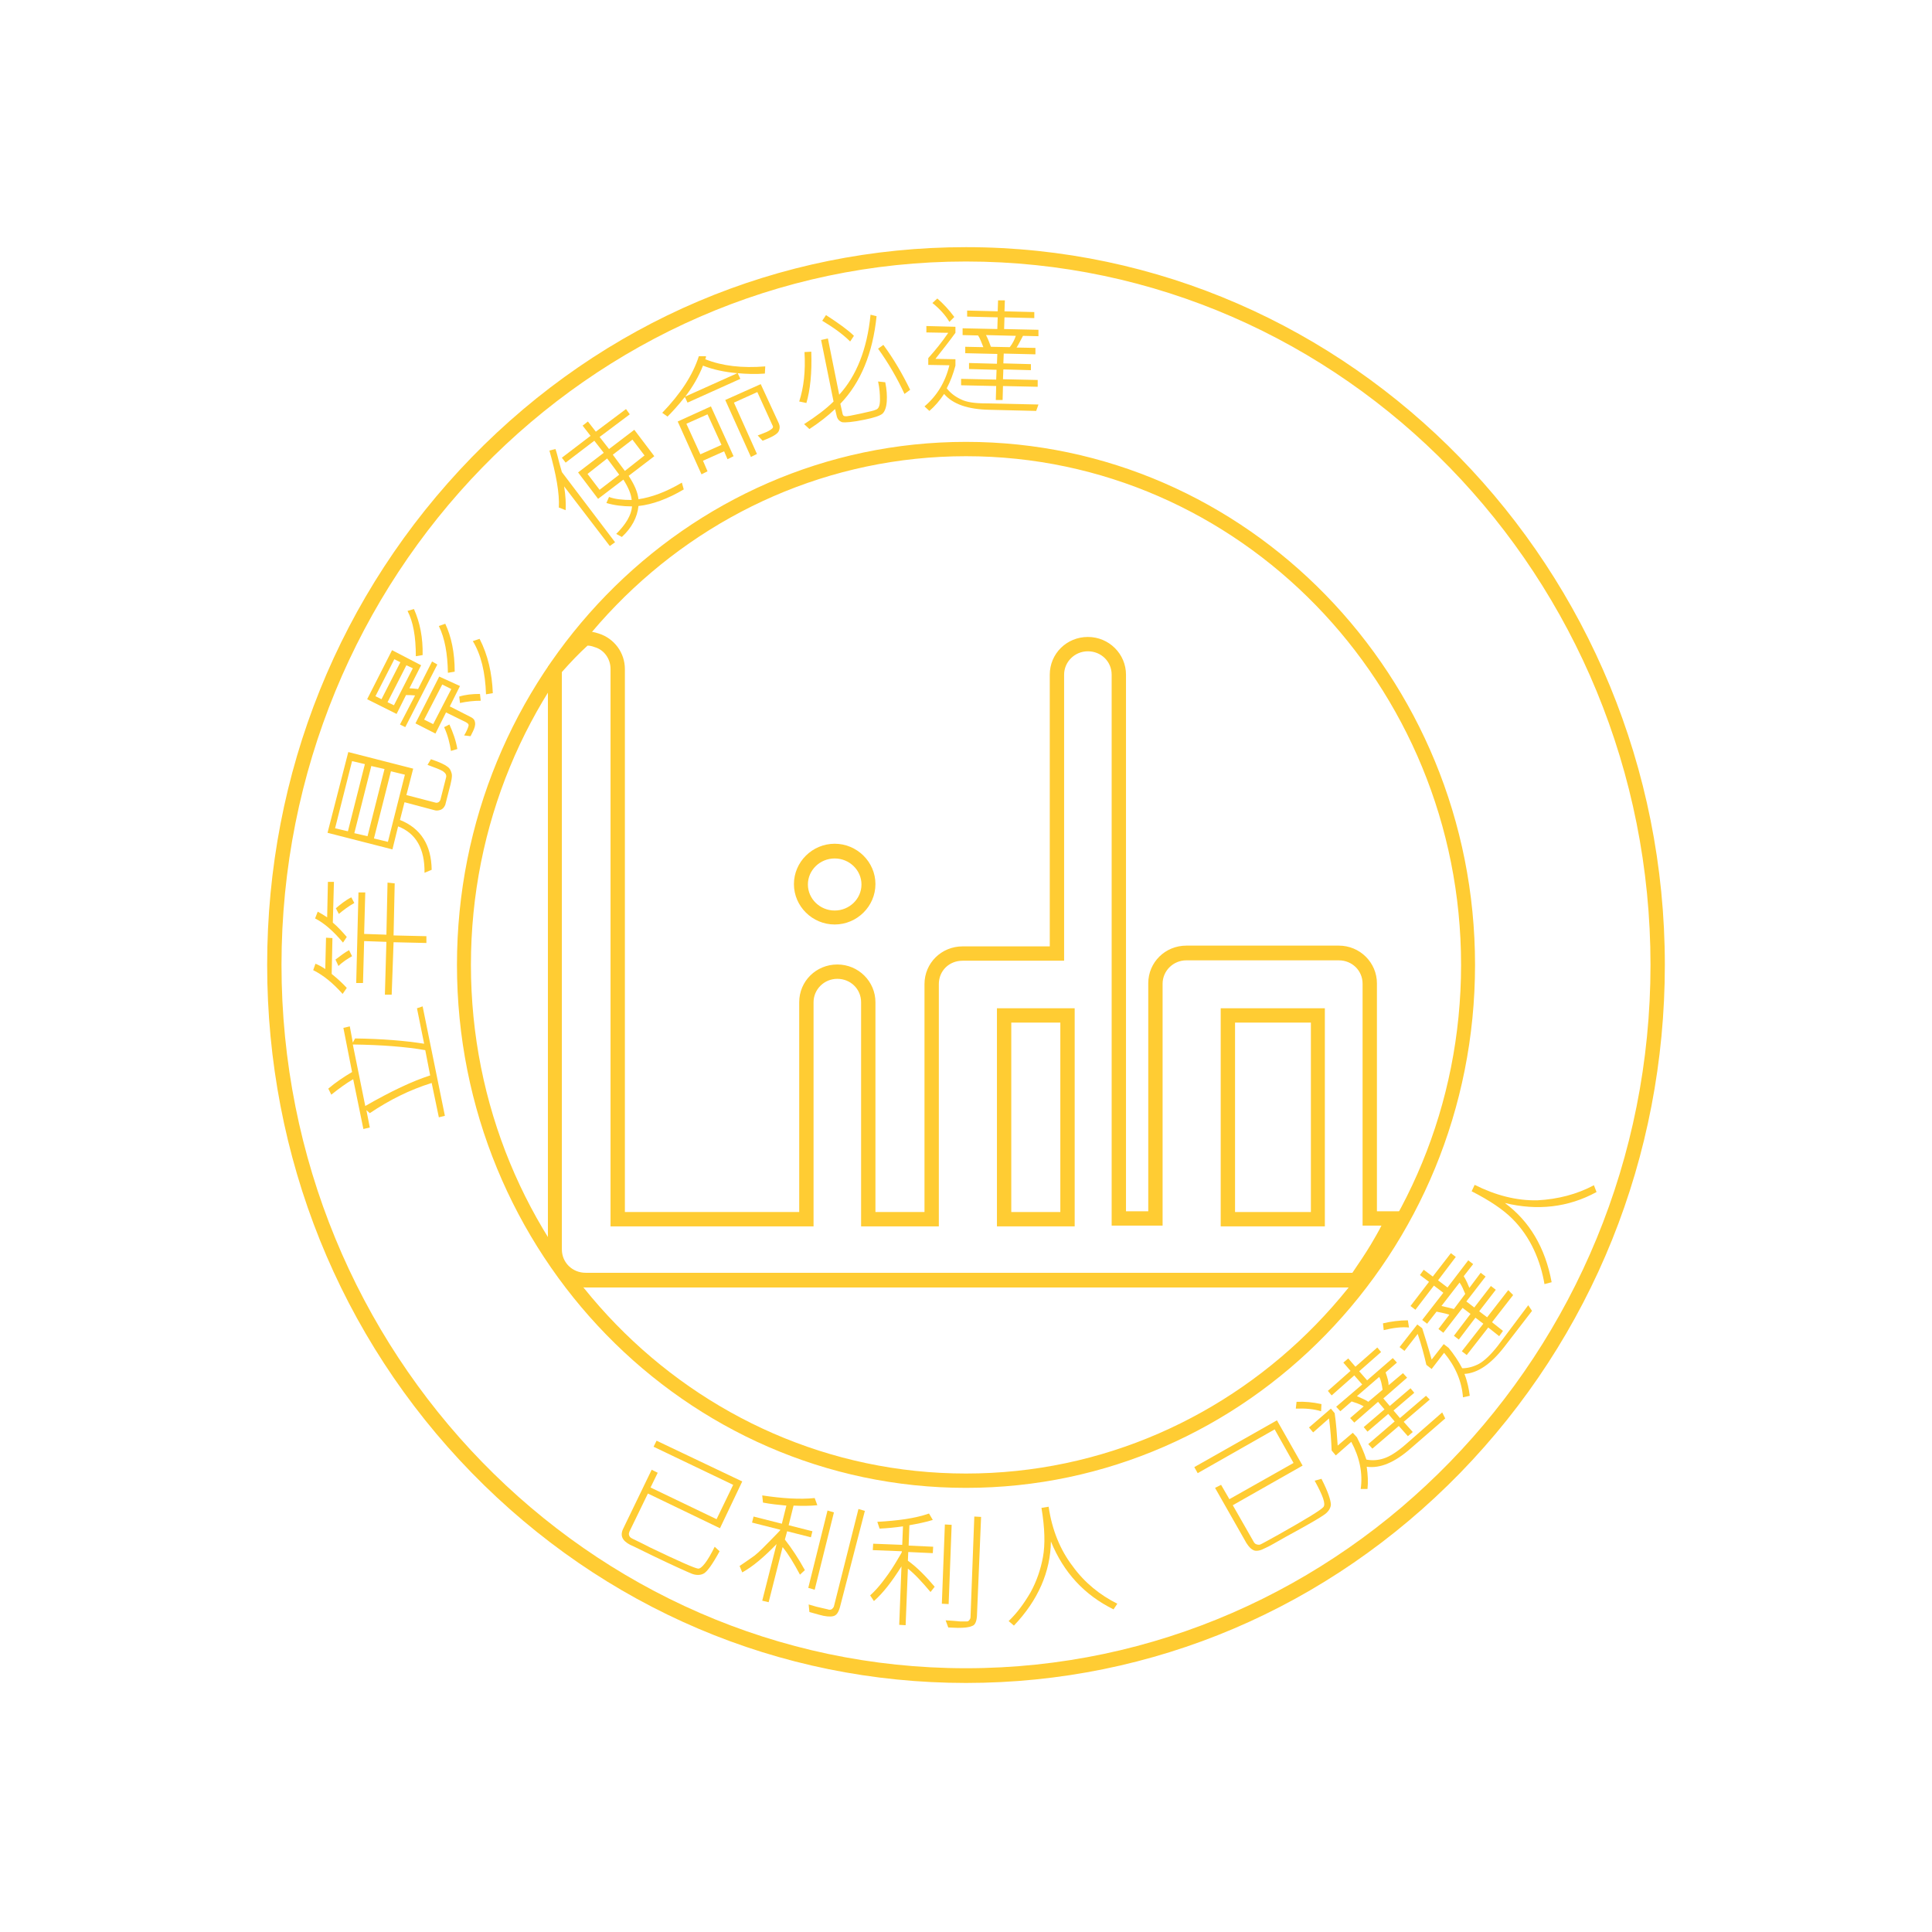 <?xml version="1.0" encoding="utf-8"?>
<!-- Generator: Adobe Illustrator 21.0.0, SVG Export Plug-In . SVG Version: 6.00 Build 0)  -->
<svg version="1.1" id="FFCC33" xmlns="http://www.w3.org/2000/svg" xmlns:xlink="http://www.w3.org/1999/xlink" x="0px" y="0px"
	 viewBox="0 0 512 512" style="enable-background:new 0 0 512 512;" xml:space="preserve">
<style type="text/css">
	.st0{display:none;}
	.st1{display:inline;opacity:0.3;fill:none;stroke:#449FDB;enable-background:new    ;}
	.st2{display:inline;fill:none;stroke:#449FDB;}
	.st3{fill:#FFCC33;}
</style>
<title></title>
<g id="icomoon-ignore" class="st0">
	<line class="st1" x1="16" y1="0" x2="16" y2="512"/>
	<line class="st2" x1="32" y1="0" x2="32" y2="512"/>
	<line class="st1" x1="48" y1="0" x2="48" y2="512"/>
	<line class="st2" x1="64" y1="0" x2="64" y2="512"/>
	<line class="st1" x1="80" y1="0" x2="80" y2="512"/>
	<line class="st2" x1="96" y1="0" x2="96" y2="512"/>
	<line class="st1" x1="112" y1="0" x2="112" y2="512"/>
	<line class="st2" x1="128" y1="0" x2="128" y2="512"/>
	<line class="st1" x1="144" y1="0" x2="144" y2="512"/>
	<line class="st2" x1="160" y1="0" x2="160" y2="512"/>
	<line class="st1" x1="176" y1="0" x2="176" y2="512"/>
	<line class="st2" x1="192" y1="0" x2="192" y2="512"/>
	<line class="st1" x1="208" y1="0" x2="208" y2="512"/>
	<line class="st2" x1="224" y1="0" x2="224" y2="512"/>
	<line class="st1" x1="240" y1="0" x2="240" y2="512"/>
	<line class="st2" x1="256" y1="0" x2="256" y2="512"/>
	<line class="st1" x1="272" y1="0" x2="272" y2="512"/>
	<line class="st2" x1="288" y1="0" x2="288" y2="512"/>
	<line class="st1" x1="304" y1="0" x2="304" y2="512"/>
	<line class="st2" x1="320" y1="0" x2="320" y2="512"/>
	<line class="st1" x1="336" y1="0" x2="336" y2="512"/>
	<line class="st2" x1="352" y1="0" x2="352" y2="512"/>
	<line class="st1" x1="368" y1="0" x2="368" y2="512"/>
	<line class="st2" x1="384" y1="0" x2="384" y2="512"/>
	<line class="st1" x1="400" y1="0" x2="400" y2="512"/>
	<line class="st2" x1="416" y1="0" x2="416" y2="512"/>
	<line class="st1" x1="432" y1="0" x2="432" y2="512"/>
	<line class="st2" x1="448" y1="0" x2="448" y2="512"/>
	<line class="st1" x1="464" y1="0" x2="464" y2="512"/>
	<line class="st2" x1="480" y1="0" x2="480" y2="512"/>
	<line class="st1" x1="496" y1="0" x2="496" y2="512"/>
	<line class="st1" x1="0" y1="16" x2="512" y2="16"/>
	<line class="st2" x1="0" y1="32" x2="512" y2="32"/>
	<line class="st1" x1="0" y1="48" x2="512" y2="48"/>
	<line class="st2" x1="0" y1="64" x2="512" y2="64"/>
	<line class="st1" x1="0" y1="80" x2="512" y2="80"/>
	<line class="st2" x1="0" y1="96" x2="512" y2="96"/>
	<line class="st1" x1="0" y1="112" x2="512" y2="112"/>
	<line class="st2" x1="0" y1="128" x2="512" y2="128"/>
	<line class="st1" x1="0" y1="144" x2="512" y2="144"/>
	<line class="st2" x1="0" y1="160" x2="512" y2="160"/>
	<line class="st1" x1="0" y1="176" x2="512" y2="176"/>
	<line class="st2" x1="0" y1="192" x2="512" y2="192"/>
	<line class="st1" x1="0" y1="208" x2="512" y2="208"/>
	<line class="st2" x1="0" y1="224" x2="512" y2="224"/>
	<line class="st1" x1="0" y1="240" x2="512" y2="240"/>
	<line class="st2" x1="0" y1="256" x2="512" y2="256"/>
	<line class="st1" x1="0" y1="272" x2="512" y2="272"/>
	<line class="st2" x1="0" y1="288" x2="512" y2="288"/>
	<line class="st1" x1="0" y1="304" x2="512" y2="304"/>
	<line class="st2" x1="0" y1="320" x2="512" y2="320"/>
	<line class="st1" x1="0" y1="336" x2="512" y2="336"/>
	<line class="st2" x1="0" y1="352" x2="512" y2="352"/>
	<line class="st1" x1="0" y1="368" x2="512" y2="368"/>
	<line class="st2" x1="0" y1="384" x2="512" y2="384"/>
	<line class="st1" x1="0" y1="400" x2="512" y2="400"/>
	<line class="st2" x1="0" y1="416" x2="512" y2="416"/>
	<line class="st1" x1="0" y1="432" x2="512" y2="432"/>
	<line class="st2" x1="0" y1="448" x2="512" y2="448"/>
	<line class="st1" x1="0" y1="464" x2="512" y2="464"/>
	<line class="st2" x1="0" y1="480" x2="512" y2="480"/>
	<line class="st1" x1="0" y1="496" x2="512" y2="496"/>
</g>
<g>
	<g>
		<path class="st3" d="M256,446c-49.5,0-96-19.8-131-55.7s-54.2-83.7-54.2-134.6S90,157.2,125,121.2s81.5-55.7,131-55.7
			c102.1,0,185.2,85.3,185.2,190.2c0,50.8-19.2,98.6-54.2,134.6C352,426.2,305.5,446,256,446z M256,69.3
			c-100.1,0-181.4,83.6-181.4,186.4S155.9,442.1,256,442.1s181.4-83.6,181.4-186.4S356.1,69.3,256,69.3z M256,394.3
			c-74.4,0-134.9-62.1-134.9-138.6S181.6,117.1,256,117.1s134.9,62.1,134.9,138.6S330.4,394.3,256,394.3z M256,120.9
			c-72.3,0-131.2,60.4-131.2,134.8c0,74.3,58.8,134.8,131.2,134.8s131.2-60.4,131.2-134.8S328.3,120.9,256,120.9z"/>
	</g>
	<g>
		<path class="st3" d="M221.2,245c-5.9,0-10.8-4.8-10.8-10.7s4.9-10.7,10.8-10.7c5.9,0,10.8,4.8,10.8,10.7S227.1,245,221.2,245z
			 M221.2,227.5c-3.9,0-7.1,3.1-7.1,6.9c0,3.8,3.2,6.9,7.1,6.9s7.1-3.1,7.1-6.9C228.3,230.6,225.1,227.5,221.2,227.5z"/>
	</g>
	<g>
		<path class="st3" d="M351.1,325h-27.6v-57.8h27.6V325z M327.3,321.2h20.1V271h-20.1V321.2z"/>
	</g>
	<g>
		<path class="st3" d="M284.8,325h-20.6v-57.8h20.6V325z M268,321.2h13V271h-13V321.2z"/>
	</g>
	<g>
		<path class="st3" d="M360.4,341.2H155.3c-5.6,0-10.1-4.5-10.1-10V176.7l0.5-0.6c2.8-3.2,5.3-5.8,7.6-8.1l0.6-0.6h0.8
			c0.2,0,0.4-0.1,0.7-0.1c1,0,2.1,0.2,3.3,0.6c4.1,1.3,6.9,5.1,6.9,9.4v143.9h46.2v-55.6c0-5.6,4.5-10,10.1-10s10.1,4.5,10.1,10
			v55.6h13v-60.4c0-5.6,4.5-10,10.1-10h23.1v-72c0-5.6,4.5-10,10.1-10s10.1,4.5,10.1,10v142.2h5.9v-60.4c0-5.6,4.5-10,10.1-10h40.4
			c5.6,0,10.1,4.5,10.1,10v60.4h7.4l-1.3,2.7c-1.2,2.5-2.7,5.2-4.3,8c-1.8,2.9-3.8,5.8-5.7,8.6L360.4,341.2z M148.9,178.1v153
			c0,3.5,2.8,6.2,6.3,6.2h203.2c1.7-2.5,3.4-5,4.9-7.5c1-1.7,2-3.4,2.8-5h-5v-64.1c0-3.5-2.8-6.2-6.3-6.2h-40.4
			c-3.5,0-6.3,2.8-6.3,6.2v64.1h-13.5v-146c0-3.5-2.8-6.2-6.3-6.2c-3.5,0-6.3,2.8-6.3,6.2v75.8h-26.9c-3.6,0-6.3,2.7-6.3,6.2V325
			h-20.6v-59.4c0-3.5-2.8-6.2-6.3-6.2c-3.5,0-6.3,2.8-6.3,6.2V325h-53.8V177.3c0-2.7-1.7-5.1-4.2-5.8c-0.8-0.3-1.3-0.4-1.9-0.4
			C153.4,173.2,151.3,175.4,148.9,178.1z"/>
	</g>
	<g>
		<path class="st3" d="M112,266.7l5.9,29l-1.6,0.4l-1.9-9.1c-5.8,1.8-11.2,4.5-16.4,8l-0.9-0.8l0.9,4.6l-1.7,0.4l-2.7-13.2
			c-1.9,1.1-3.8,2.5-5.8,4.1l-0.8-1.6c2-1.7,4.1-3.1,6.3-4.4L91,272.4l1.7-0.4l0.8,4.3l0.6-1.1c7.2,0.1,13.3,0.6,18.3,1.4l-1.9-9.4
			L112,266.7z M93.5,276.8l3.3,16.3c6.8-3.9,12.5-6.6,17.2-8.1l-1.3-6.7C107.5,277.4,101.1,276.9,93.5,276.8z"/>
		<path class="st3" d="M88.1,248.6l-0.2,9.5c1.6,1.3,2.9,2.5,4,3.7l-1.1,1.6c-2.5-2.8-5-4.9-7.8-6.3l0.6-1.7
			c0.8,0.3,1.7,0.8,2.6,1.4l0.2-8.3L88.1,248.6z M88.5,233.7l-0.3,10.8c1.2,1,2.5,2.4,3.7,3.8l-1,1.5c-2.5-3-5-5.2-7.4-6.4l0.7-1.8
			c0.6,0.3,1.4,0.8,2.5,1.5l0.2-9.4L88.5,233.7z M92.5,251.8l0.8,1.6c-1.2,0.7-2.5,1.5-3.6,2.6l-0.8-1.7
			C90.2,253.3,91.4,252.4,92.5,251.8z M93.1,237.8l0.8,1.5c-1.6,0.9-2.9,1.9-4.1,2.9l-0.8-1.5C90.2,239.7,91.5,238.6,93.1,237.8z
			 M104.6,234.1l-0.3,13.8l8.7,0.2v1.8l-8.7-0.2l-0.5,13.9H102l0.4-14l-5.9-0.2l-0.3,11.1h-1.8l0.6-24h1.8l-0.3,11l5.9,0.2l0.3-13.8
			L104.6,234.1z"/>
		<path class="st3" d="M114.2,201.2c2.4,0.8,3.8,1.5,4.4,2c0.7,0.5,0.9,1.1,1.1,1.8c0.2,0.7-0.1,2.2-0.7,4.4c-0.5,1.9-0.8,3.1-1,3.9
			c-0.3,0.7-0.7,1.1-1.2,1.3c-0.6,0.2-1.1,0.3-1.7,0.1l-7.9-2.1l-1.2,4.7c5.5,2.2,8.3,6.6,8.4,13.2l-1.9,0.8
			c0.1-6.4-2.3-10.5-7-12.3l-1.5,6.1l-17.2-4.4l5.5-21.4l17.2,4.4l-1.8,7l7.7,2c0.3,0.1,0.6,0,0.8-0.1c0.3-0.2,0.4-0.4,0.5-0.6
			l1.5-5.9c0.2-0.7-0.1-1.2-0.8-1.7c-0.8-0.5-2.2-1-4.1-1.7L114.2,201.2z M96.7,202.5l-3.4-0.8l-4.5,17.8l3.4,0.8L96.7,202.5z
			 M101.9,203.8l-3.5-0.8l-4.5,17.8l3.5,0.8L101.9,203.8z M107.3,205.3l-3.7-0.9l-4.5,17.8l3.7,0.9L107.3,205.3z"/>
		<path class="st3" d="M115.9,176.1l-8.5,16.6L106,192l4-7.7c-0.9-0.1-1.7-0.1-2.4-0.1l-2.5,5l-7.8-3.9l6.6-13l7.7,4l-3.1,6.1
			c0.6,0,1.3,0.1,2.3,0.2l3.7-7.3L115.9,176.1z M106.1,175.5l-1.6-0.8l-5,9.8l1.6,0.8L106.1,175.5z M109.4,177.1l-1.7-0.8l-5,9.8
			l1.7,0.8L109.4,177.1z M109.7,161.4c1.6,3.6,2.4,7.6,2.3,12.2l-1.8,0.3c0-5.2-0.7-9.1-2.2-12L109.7,161.4z M121.9,181.8l-2.7,5.4
			l5.5,2.8c0.8,0.4,1.1,0.8,1.2,1.5c0.1,0.6-0.1,1.4-0.6,2.4l-0.6,1.2l-1.7-0.2c0.6-1,0.9-1.7,1.1-2.3c0.2-0.5,0.1-0.8-0.6-1.2
			l-5.3-2.6l-2.8,5.6l-5.3-2.7l6.3-12.4L121.9,181.8z M119.6,182.6l-2.4-1.2l-4.8,9.3l2.4,1.2L119.6,182.6z M118,165.3
			c1.6,3.4,2.5,7.6,2.5,12.7l-1.8,0.3c-0.1-5.1-0.8-9.1-2.4-12.4L118,165.3z M119.1,192c0.9,2,1.7,4.1,2.1,6.5l-1.7,0.5
			c-0.3-2-0.8-4.1-1.8-6.3L119.1,192z M127.2,183.9l0.2,1.8c-1.8,0-3.6,0.2-5.5,0.6l-0.2-1.7C123.3,184.1,125.1,183.9,127.2,183.9z
			 M127.1,169.3c2.2,4.3,3.3,9.1,3.5,14.4l-1.8,0.3c-0.2-5.8-1.3-10.5-3.5-14.1L127.1,169.3z"/>
		<path class="st3" d="M147.2,119c0.3,0.8,0.6,2,1,3.6l0.7,2.5l14.1,18.6l-1.4,1l-12.1-15.8c0.4,2.5,0.5,4.6,0.4,6.3l-1.8-0.7
			c0.2-3.7-0.7-8.8-2.5-15.1L147.2,119z M166.9,109.8l-8,6l2.5,3.2l6.7-5.1l5.3,7l-6.8,5.2c1.5,2.3,2.4,4.3,2.6,6.2
			c3.4-0.5,7.3-1.9,11.5-4.4l0.5,1.8c-4.2,2.5-8.3,4-12,4.4c-0.3,3-1.8,5.8-4.4,8.2l-1.5-0.8c2.5-2.5,4-4.9,4.2-7.3
			c-2.5,0-4.8-0.3-6.8-0.9l0.7-1.6c1.6,0.6,3.6,0.8,6,0.8c-0.1-1.4-0.8-3.2-2.2-5.4l-6.7,5.1l-5.3-7l6.8-5.2l-2.5-3.2l-7.6,5.8
			l-1-1.3l7.6-5.8l-2.1-2.7l1.4-1.1l2.1,2.7l8-6L166.9,109.8z M160.9,121.5l-5.2,4.1l3.2,4.2l5.2-4
			C162.9,124.2,161.9,122.8,160.9,121.5z M170.8,120.7l-3.2-4.2l-5.2,4c1,1.4,2.1,2.8,3.2,4.3L170.8,120.7z"/>
		<path class="st3" d="M202.8,97.1l-0.1,1.9c-2.5,0.2-4.9,0.1-7.2-0.1l0.7,1.5l-14,6.3l-0.7-1.5c-2,2.5-3.5,4.1-4.6,5.2l-1.4-1
			c4.9-5.1,8.1-10,9.7-15h1.9c0,0.3-0.1,0.6-0.2,0.8C191.4,97,196.7,97.6,202.8,97.1z M194.4,120.9l-1.6,0.8l-0.9-2.1l-5.6,2.5
			l1.2,2.8l-1.6,0.8l-6.3-14l8.8-4L194.4,120.9z M195.4,98.9c-3.3-0.3-6.3-0.9-9.1-2c-1.1,2.8-2.7,5.6-4.7,8.2L195.4,98.9z
			 M191.2,117.9l-3.7-8.1l-5.6,2.5l3.7,8.1L191.2,117.9z M206.4,112.2c0.3,0.7,0.3,1.3,0,2c-0.3,0.8-1.7,1.6-4.3,2.6l-1.3-1.4
			c0.8-0.3,1.6-0.6,2.3-0.9c0.9-0.4,1.4-0.8,1.6-1s0.2-0.6,0-0.8l-4-8.8l-6.2,2.8l6.1,13.6l-1.6,0.8l-6.8-15.1l9.4-4.2L206.4,112.2z
			"/>
		<path class="st3" d="M215,93.2c0.2,5.7-0.3,10.2-1.3,13.6l-1.9-0.4c1.2-3.7,1.7-8,1.4-13.1L215,93.2z M232.3,83.8
			c-1,9.8-4.2,17.6-9.6,23.2l0.6,2.7c0.1,0.4,0.3,0.6,0.7,0.6c0.4,0.1,1.7-0.2,4.1-0.7c2.3-0.5,3.6-0.8,4.2-1.1
			c0.6-0.3,0.9-1.1,0.9-2.6c0-1.4-0.1-3-0.5-4.8l1.9,0.2c0.4,1.9,0.5,3.6,0.4,5.1c-0.1,1.5-0.5,2.6-1.1,3.2
			c-0.7,0.6-2.3,1.1-4.7,1.6c-3.3,0.7-5.3,0.8-6,0.7c-0.8-0.3-1.3-0.8-1.5-1.8l-0.4-1.7c-2,1.9-4.2,3.6-6.8,5.3l-1.4-1.3
			c3.1-2,5.8-4,7.8-6l-3.3-16.3l1.8-0.4l3,14.9c4.5-4.9,7.4-12,8.3-21.2L232.3,83.8z M226.3,89l-1,1.5c-1.9-1.9-4.4-3.7-7.4-5.5
			l1-1.5C222.3,85.7,224.8,87.5,226.3,89z M241.2,103.3l-1.5,1.1c-1.9-4.1-4.2-8.1-7-12l1.4-1C236.9,95.2,239.2,99.2,241.2,103.3z"
			/>
		<path class="st3" d="M275.2,107.2l-0.6,1.7l-12.3-0.3c-5.8-0.1-9.8-1.5-12.1-4.2c-1.2,1.8-2.5,3.3-3.9,4.5l-1.3-1.2
			c3.3-2.8,5.5-6.4,6.6-10.9l-5.6-0.1v-1.8c1.8-2,3.6-4.2,5.3-6.7l-5.8-0.1v-1.7l7.7,0.2v1.6c-1.6,2.2-3.4,4.5-5.3,6.9l5.3,0.1v1.7
			c-0.6,2.2-1.3,4.1-2.3,6c0.9,1.2,2.2,2.2,3.7,2.9c1.5,0.8,3.8,1.1,6.8,1.1L275.2,107.2z M252.9,84l-1.3,1.3c-1-1.7-2.5-3.4-4.5-5
			l1.3-1.2C250,80.5,251.5,82.1,252.9,84z M275,102.5l-9.2-0.2l-0.1,3.7h-1.8l0.1-3.7l-9.3-0.2v-1.7l9.3,0.2l0.1-2.6l-7.3-0.2v-1.6
			l7.4,0.2l0.1-2.6l-8.5-0.2v-1.7l4.8,0.1c-0.5-1.2-0.9-2.4-1.4-3.1l-4.1-0.1V87l9.2,0.2l0.1-3.1l-8.1-0.2v-1.6l8.1,0.2l0.1-2.9h1.8
			l-0.1,2.9l7.9,0.2v1.6l-7.9-0.2l-0.1,3.1l9.1,0.2v1.7l-4.1-0.1c-0.7,1.3-1.2,2.4-1.7,3.1l5,0.1v1.7l-8.4-0.2l-0.1,2.6l7.3,0.2v1.6
			l-7.3-0.2l-0.1,2.6l9.2,0.2L275,102.5z M269.2,89l-7.9-0.2c0.7,1.3,1,2.4,1.3,3.1l5,0.1C268.4,91,268.9,89.9,269.2,89z"/>
	</g>
	<g>
		<path class="st3" d="M190.7,411.1c-1.9,3.5-3.3,5.4-4.2,5.9c-0.9,0.5-2.1,0.5-3.3,0c-1.2-0.5-4.8-2.1-10.6-4.9
			c-2.5-1.2-4.4-2.2-5.6-2.7c-1.1-0.6-1.8-1.2-2.1-2c-0.3-0.8-0.1-1.7,0.5-2.8l7.3-15.1l1.6,0.8l-1.9,3.9l17.5,8.4l4.4-9.1
			l-21.1-10.1l0.8-1.6l22.7,10.8l-5.9,12.4l-19.1-9.2l-4.9,10.1c-0.1,0.3-0.2,0.6-0.1,0.9c0.1,0.4,0.3,0.6,0.6,0.8
			c0.3,0.2,1.9,0.9,5,2.5c7.5,3.6,11.8,5.5,12.7,5.6s2.5-1.9,4.4-5.8L190.7,411.1z"/>
		<path class="st3" d="M213.3,416.1l-1.3,1.2c-1.6-3-3.1-5.5-4.6-7.3l-3.7,14.6l-1.7-0.4l3.8-15c-3.3,3.4-6.2,5.9-9.1,7.5l-0.7-1.7
			c1.2-0.8,2.5-1.7,3.9-2.7c1.3-1,2.7-2.5,4.3-4.1s2.4-2.5,2.5-2.6l0.1-0.2l-7.5-1.9l0.4-1.6l7.5,1.9l1.2-4.8
			c-2.1-0.2-4.1-0.4-6.2-0.8l-0.2-1.9c5.3,0.8,10,1.1,13.9,0.7l0.7,1.9c-2,0.2-4.1,0.2-6.3,0.1l-1.3,5.2l6.3,1.6l-0.4,1.6l-6.3-1.6
			l-0.6,2.2C209.8,410.3,211.6,413,213.3,416.1z M215.9,421.3l-1.7-0.5l5.1-20.5l1.7,0.5L215.9,421.3z M222.6,425.9
			c-0.4,1.4-0.9,2.2-1.8,2.4c-0.8,0.2-2.1,0.1-3.8-0.4l-2.5-0.7l-0.2-2c1.6,0.5,2.8,0.8,3.8,1c0.8,0.2,1.4,0.3,1.6,0.4
			c0.3,0,0.5,0,0.8-0.2c0.2-0.2,0.4-0.4,0.5-0.7l6.5-25.8l1.7,0.5L222.6,425.9z"/>
		<path class="st3" d="M247.7,420.5l-1.1,1.4c-2.2-2.6-4.1-4.7-6-6.2l-0.6,15l-1.7-0.1l0.6-15.5c-2.5,4-4.9,7.1-7.3,9.2l-1-1.5
			c1.1-1,2.2-2.2,3.2-3.5c1-1.3,2.2-2.9,3.4-4.9c1.2-2,1.8-3,1.8-3.1v-0.2l-7.7-0.3l0.1-1.7l7.7,0.3l0.2-4.9
			c-2.1,0.3-4.1,0.5-6.2,0.6l-0.6-1.8c5.4-0.3,10-0.9,13.7-2.2l1,1.7c-1.9,0.6-4,1-6.2,1.4l-0.2,5.4l6.5,0.3l-0.1,1.7l-6.5-0.3
			l-0.1,2.3C243.1,415.4,245.4,417.8,247.7,420.5z M251.4,425.1l-1.8-0.1l0.8-21l1.8,0.1L251.4,425.1z M258.9,428.3
			c-0.1,1.4-0.5,2.4-1.3,2.6c-0.8,0.4-2.1,0.5-3.8,0.5l-2.5-0.1l-0.7-1.9c1.6,0.1,2.9,0.2,3.9,0.3c0.8,0,1.4,0,1.7,0
			c0.3,0,0.5-0.1,0.7-0.4c0.2-0.2,0.3-0.5,0.3-0.8l1-26.6l1.8,0.1L258.9,428.3z"/>
		<path class="st3" d="M296.1,425l-1,1.5c-7.7-3.8-13.2-9.7-16.6-18c-0.1,8-3.4,15.6-9.8,22.3l-1.4-1.2c2.3-2.2,4.1-4.7,5.8-7.6
			c1.6-2.9,2.7-6.1,3.3-9.4c0.6-3.3,0.5-7.6-0.4-13l1.9-0.3c0.9,6.2,3.1,11.5,6.4,15.8C287.4,419.4,291.5,422.7,296.1,425z"/>
		<path class="st3" d="M350.2,391.9c1.8,3.5,2.5,5.8,2.5,6.9c-0.1,1-0.8,2-1.9,2.7c-1.1,0.8-4.4,2.7-10.1,5.8
			c-2.5,1.4-4.3,2.5-5.5,3c-1.1,0.6-2.1,0.8-2.8,0.6c-0.8-0.3-1.4-0.9-2.1-2l-8.3-14.6l1.6-0.8l2.2,3.8l17-9.6l-5-8.9l-20.4,11.6
			l-0.9-1.6l21.9-12.4l6.8,12l-18.5,10.5l5.6,9.8c0.2,0.3,0.4,0.5,0.8,0.6c0.4,0.1,0.7,0.1,0.9,0c0.3-0.1,1.9-1,4.8-2.6
			c7.3-4.1,11.2-6.5,11.9-7.3c0.7-0.8-0.1-3-2.3-7L350.2,391.9z"/>
		<path class="st3" d="M350.2,372.1l-0.1,1.9c-1.9-0.6-4.1-0.8-6.7-0.7l0.2-1.8C345.8,371.4,347.9,371.6,350.2,372.1z M382.2,374.3
			l0.8,1.6l-9.1,7.9c-4.3,3.8-8.2,5.4-11.7,4.9c0.3,2.2,0.4,4.1,0.2,5.9h-1.8c0.6-4.2-0.3-8.4-2.5-12.5l-4.1,3.6l-1.1-1.3
			c-0.1-2.6-0.3-5.5-0.7-8.5l-4.2,3.7l-1.1-1.3l5.8-5l1,1.2c0.4,2.7,0.6,5.6,0.8,8.6l4-3.4l1.1,1.2c1,2,1.9,4,2.5,5.9
			c1.5,0.3,3.1,0.2,4.6-0.3c1.6-0.5,3.5-1.7,5.8-3.7L382.2,374.3z M378.9,370.9l-6.9,5.9l2.4,2.7l-1.3,1.1l-2.4-2.7l-7,6l-1.1-1.2
			l7-6l-1.7-2l-5.5,4.7l-1-1.2l5.5-4.7l-1.7-2l-6.3,5.5l-1.1-1.2l3.6-3.1c-1.2-0.7-2.3-1-3.2-1.3l-3,2.6l-1.1-1.2l6.9-5.9l-2.1-2.4
			l-6,5.3l-1-1.2l6-5.3l-1.9-2.2l1.3-1.1l1.9,2.2l5.8-5.1l1,1.2l-5.8,5.1l2.1,2.4l6.8-5.9l1.1,1.2l-3,2.6c0.5,1.4,0.8,2.5,0.8,3.4
			l3.8-3.2l1.1,1.2l-6.3,5.5l1.7,2l5.5-4.7l1,1.2l-5.5,4.7l1.7,2l6.9-5.9L378.9,370.9z M365.5,364.9l-5.9,5.1c1.3,0.6,2.4,1,3,1.5
			l3.8-3.2C366.2,366.9,366,365.8,365.5,364.9z"/>
		<path class="st3" d="M373.1,349.9l0.3,1.9c-2-0.2-4.2,0.1-6.7,0.7l-0.2-1.8C368.6,350.2,370.9,349.9,373.1,349.9z M405,345.9
			l1,1.5l-7.4,9.6c-3.5,4.5-7,6.9-10.5,7.1c0.8,2.1,1.2,4.1,1.4,5.8l-1.8,0.4c-0.3-4.2-2-8.2-5-11.8l-3.3,4.3l-1.4-1.1
			c-0.6-2.6-1.3-5.3-2.3-8.2l-3.5,4.5l-1.3-1l4.7-6l1.3,1c0.8,2.5,1.7,5.4,2.5,8.3l3.2-4.1l1.3,1c1.4,1.7,2.6,3.5,3.6,5.4
			c1.5,0,3-0.4,4.5-1.2c1.4-0.8,3.1-2.4,4.9-4.7L405,345.9z M401,343.2l-5.6,7.2l2.9,2.3l-1,1.4l-2.9-2.3l-5.7,7.3l-1.3-1l5.7-7.3
			l-2.1-1.6l-4.4,5.8l-1.3-1l4.4-5.8l-2.1-1.6l-5.1,6.6l-1.3-1l2.9-3.8c-1.3-0.4-2.5-0.6-3.4-0.8l-2.5,3.2l-1.3-1l5.6-7.2l-2.5-1.9
			l-4.9,6.4l-1.3-1l4.9-6.4l-2.4-1.8l1-1.4l2.4,1.8l4.8-6.2l1.3,1l-4.7,6.2l2.5,1.9l5.5-7.2l1.3,1l-2.5,3.2c0.8,1.3,1.2,2.4,1.5,3.1
			l3-4l1.3,1l-5.1,6.6l2.1,1.6l4.4-5.7l1.3,1l-4.4,5.7l2.1,1.6l5.6-7.2L401,343.2z M386.8,339.9l-4.8,6.2c1.4,0.3,2.5,0.6,3.3,0.8
			l3-4C387.8,341.7,387.4,340.7,386.8,339.9z"/>
		<path class="st3" d="M422.4,314.1l0.7,1.8c-7.5,4.1-15.7,5-24.3,2.9c6.5,4.8,10.7,11.8,12.4,21l-1.9,0.5c-0.5-3-1.4-6.1-2.8-9.1
			c-1.4-3-3.3-5.8-5.7-8.2c-2.4-2.4-5.9-4.8-10.8-7.3l0.8-1.7c5.6,2.8,11.1,4.2,16.6,4.1C412.9,317.8,417.9,316.5,422.4,314.1z"/>
	</g>
</g>
</svg>
